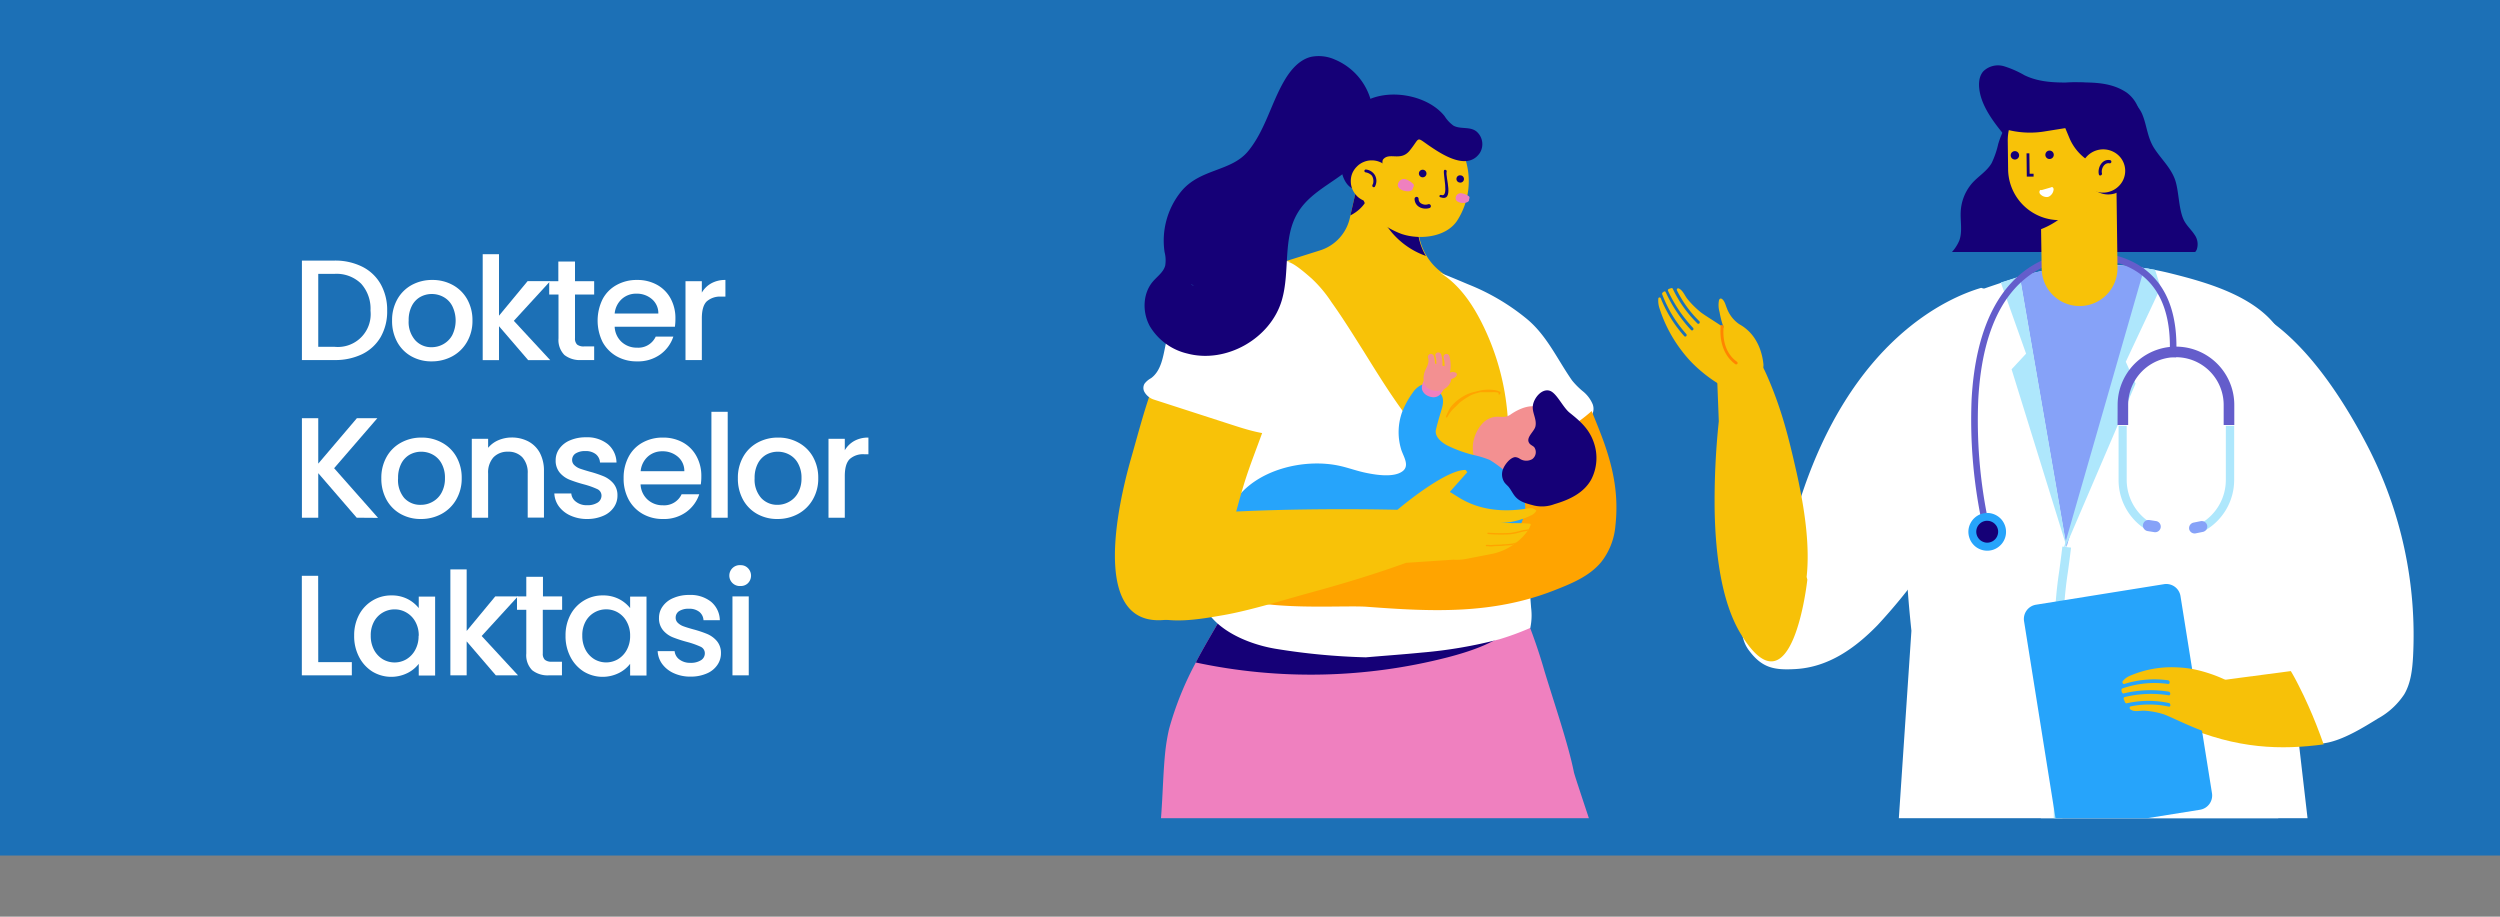 <svg id="Layer_1" data-name="Layer 1" xmlns="http://www.w3.org/2000/svg" xmlns:xlink="http://www.w3.org/1999/xlink" viewBox="0 0 600 220"><rect x="0" y="0" width="600" height="220" fill="#808080" stroke="none"/><defs><style>.cls-1{fill:none;}.cls-2{clip-path:url(#clip-path);}.cls-3{fill:#1c70b6;}.cls-4{fill:#fff;}.cls-5{fill:#f7c108;}.cls-6{fill:#ff8500;}.cls-7{clip-path:url(#clip-path-2);}.cls-8{clip-path:url(#clip-path-3);}.cls-9{fill:#86a2f8;}.cls-10{fill:#aee7fc;}.cls-11{clip-path:url(#clip-path-4);}.cls-12{fill:#645dcb;}.cls-13{fill:#26a4fb;}.cls-14{fill:#150077;}.cls-15{fill:#f8c208;}.cls-16{clip-path:url(#clip-path-5);}.cls-17{clip-path:url(#clip-path-6);}.cls-18{fill:#ef80bf;}.cls-19{fill:#ffa400;}.cls-20{fill:#f39091;}.cls-21{clip-path:url(#clip-path-7);}</style><clipPath id="clip-path"><rect class="cls-1" x="-3.96" y="-1.4" width="603.96" height="206.73"/></clipPath><clipPath id="clip-path-2"><rect class="cls-1" x="451.82" y="62.88" width="109.33" height="133.49"/></clipPath><clipPath id="clip-path-3"><rect class="cls-1" x="487.82" y="84.21" width="73.33" height="112.16"/></clipPath><clipPath id="clip-path-4"><rect class="cls-1" x="491.82" y="130.88" width="5.33" height="65.49"/></clipPath><clipPath id="clip-path-5"><rect class="cls-1" x="485.15" y="138.88" width="46.67" height="57.49"/></clipPath><clipPath id="clip-path-6"><rect class="cls-1" x="278.49" y="129.55" width="104" height="67.03"/></clipPath><clipPath id="clip-path-7"><rect class="cls-1" x="274.49" y="12.94" width="56" height="72.6"/></clipPath></defs><title>Website Landing Page (1)</title><g class="cls-2"><path class="cls-3" d="M-4-1.4H600V205.33H-4Z"/></g><path class="cls-4" d="M426.6,134.92c2.15-3.36,2.85-6.49,3.59-10.08a39.55,39.55,0,0,0,1.72-4.53c12.37-39,35.8-48.94,43.56-51.22,3.42.81,5.24,4.85,4,14.07Q478.19,92.07,477,101c-.73,5.24-1.46,10.53-3.22,15.51C471,124.2,466,130.82,461.07,137.3A136,136,0,0,1,450.65,150c-5.47,5.63-11.85,10.11-19.66,10.57-5.18.3-8.12-.22-11.32-4.58-2.25-3.07-2-7.44-.4-10.9C421.05,141.23,424.37,138.42,426.6,134.92Z"/><path class="cls-5" d="M411.52,122.75c.23,11.1,1.83,22.13,6.3,29.45,12.36,20.26,15.94-13.08,15.94-13.08l-.17-.66c.78-7.17-.39-15.3-1.78-22.1-.23-1.15-.47-2.26-.71-3.31-1.81-8-3.45-14.55-6.67-22.09-.46-1.08-.93-2.12-1.42-3.06l-.17-.33c-1.87-3.52-4-5.85-6.15-5.07a2.56,2.56,0,0,0-.48.22,4.8,4.8,0,0,1-.57.27,5.27,5.27,0,0,1-.61.23c-3.62,1.1-3.13.62-2.52,17.9A182,182,0,0,0,411.52,122.75Z"/><path class="cls-5" d="M398,71.66a.35.35,0,0,0,0-.06.31.31,0,0,1,.59,0,30.87,30.87,0,0,0,5.63,9.07.32.32,0,0,0,.48,0,.38.38,0,0,0,0-.51,30.47,30.47,0,0,1-5.78-9.54.38.38,0,0,1,.12-.41l.28-.22a.3.3,0,0,1,.45.13,34.26,34.26,0,0,0,6.08,9.08.33.33,0,0,0,.48,0,.37.37,0,0,0,0-.51,33.82,33.82,0,0,1-6-8.88.35.35,0,0,1,.2-.47,4.44,4.44,0,0,1,.62-.19.28.28,0,0,1,.32.16,29.21,29.21,0,0,0,5.89,8.3.33.33,0,0,0,.48,0,.38.38,0,0,0,0-.52,27.12,27.12,0,0,1-5.37-7.39c-.13-.26.11-.59.38-.49,1,.36,1.51,1.8,2.15,2.57A22,22,0,0,0,408.25,75l.14.1c4,2.9,20.48,11.57,12.6,18.18-3.91,3.26-12.15-3.24-15.33-6.66a30.89,30.89,0,0,1-2.11-2.52A33.44,33.44,0,0,1,398.28,74,5.66,5.66,0,0,1,398,71.66Z"/><path class="cls-5" d="M422.46,83.94a12.11,12.11,0,0,0-1-2.17,10.41,10.41,0,0,0-4-3.94,7.9,7.9,0,0,1-3-3.83c-.19-.43-.32-.92-.52-1.35-.34-.76-1-1.43-1.37-.65a6.06,6.06,0,0,0,.12,2.88,22.64,22.64,0,0,0,.78,3.15,22.16,22.16,0,0,0,2.12,4.79,21.4,21.4,0,0,0,2.53,3.33A17.8,17.8,0,0,0,421.27,89c1.45.86,2.09-.43,1.94-1.7A15.46,15.46,0,0,0,422.46,83.94Z"/><path class="cls-6" d="M416.47,87.4C412,84.14,413,78.05,413,78l.72.13-.36-.06.36.06c0,.06-1,5.71,3.15,8.69a.37.37,0,0,1,.1.5A.38.38,0,0,1,416.47,87.4Z"/><g class="cls-7"><path class="cls-4" d="M458.74,151.39c-2.58-24.26-1.12-34.73.69-54.47,1.11-12.12,5.71-23.82,16.87-27.7,1.41-.49,2.74-.93,3.94-1.34,1.5-.5,2.79-.91,3.78-1.22.25-.09.51-.17.77-.24a67.49,67.49,0,0,1,29.86-2.08l1.13.19c1.55.26,3,.56,4.46.9l.89.22h0c9,2.25,21.39,5.76,26.42,14.56L536,139.37c-1.57,5.37-1.61,11.15,1.34,19.65,4.3,12.37,7.07,25.31,9.6,38.13,3.51,17.72,10.92,35.23,13.09,53.16l-107.71-3.22Z"/></g><g class="cls-8"><path class="cls-4" d="M545.42,84.84l2.1,57.6,4.17,35.61,8.36,72.26-69-9.43L488,133l17.76-32.46Z"/></g><path class="cls-9" d="M484.72,66.35l11,63.57.14.8.1.59s.21-.74.6-2.08c2.63-9.1,13.28-45.94,19.14-64.73l-1.12-.18A69.39,69.39,0,0,0,484.72,66.35Z"/><path class="cls-10" d="M512.12,48.62l-.09-.28S512,48.43,512.12,48.62Z"/><path class="cls-10" d="M495,132.71l.9-1.89,0-.1.71-1.49,15.93-37.16-2.35-5.24L518.56,69l-1.34-4.24v0l-1.46-.26-1.12-.18v0l-18.86,65.58-.09.31Z"/><path class="cls-10" d="M486.26,84.88l-3.48,3.75,12.9,41.6.19.59.15.49-.11-.59-.14-.8-11-63.57c-.26.08-.52.15-.78.24-1,.3-2.29.71-3.8,1.2Z"/><path class="cls-4" d="M535.13,72.34c14.83,3.85,26.41,21.91,33,34.56a98.72,98.72,0,0,1,11,50.75c-.18,3.11-.54,6.32-2.12,9a17.88,17.88,0,0,1-6.3,5.79c-7,4.33-16.83,10.26-21,1.64s-5-20.59-7.1-29.86c-3.08-13.56-6-27.2-8.16-41C534.35,102.21,530.64,71.18,535.13,72.34Z"/><g class="cls-11"><path class="cls-10" d="M494.76,245.91l.43-93.07a97.34,97.34,0,0,1,1.1-15.53c.23-1.65.48-3.52.76-5.88l-2.08-.25c-.28,2.34-.53,4.2-.75,5.85a98,98,0,0,0-1.12,15.8l-.43,93.07Z"/></g><path class="cls-12" d="M475.41,124.22l1.53-.34A117.82,117.82,0,0,1,474.78,96c1-18.87,7.66-30.12,19.73-33.44.51-.11,12.51-2.54,20,3.89,4.62,3.94,6.7,10.4,6.19,19.22l1.57.09c.53-9.34-1.74-16.24-6.75-20.51-8.27-7.05-20.89-4.34-21.42-4.22h0c-7.07,1.94-12.44,6.51-16,13.6-2.8,5.59-4.46,12.76-4.92,21.3A119.91,119.91,0,0,0,475.41,124.22Z"/><path class="cls-10" d="M529.2,127.32a14,14,0,0,0,7-12.12v-13h-2v13a12.09,12.09,0,0,1-6,10.43Z"/><path class="cls-10" d="M515.41,127.32l1-1.69a12.09,12.09,0,0,1-6-10.43v-13h-1.95v13A14,14,0,0,0,515.41,127.32Z"/><path class="cls-9" d="M527,128l1.67-.34a1.33,1.33,0,0,0,1.05-1.58,1.35,1.35,0,0,0-1.57-1l-1.68.34A1.36,1.36,0,0,0,525.4,127,1.34,1.34,0,0,0,527,128Z"/><path class="cls-9" d="M515.43,127.46l1.69.27a1.35,1.35,0,0,0,.42-2.66l-1.69-.26a1.34,1.34,0,0,0-1.53,1.11A1.36,1.36,0,0,0,515.43,127.46Z"/><path class="cls-12" d="M508.21,102h2.55V97.19a11.46,11.46,0,1,1,22.92,0V102h2.55V97.19a14,14,0,1,0-28,0Z"/><path class="cls-13" d="M477.2,123.12a4.59,4.59,0,0,1,3.11,1.51,4.69,4.69,0,0,1,.89,1.53,4.5,4.5,0,0,1,.24,1.75,4.41,4.41,0,0,1-.44,1.7,4.36,4.36,0,0,1-1.07,1.41,4.41,4.41,0,0,1-1.52.9,4.5,4.5,0,0,1-3.45-.21,4.29,4.29,0,0,1-1.4-1.06,4.36,4.36,0,0,1-.89-1.53,4.51,4.51,0,0,1-.25-1.75,4.43,4.43,0,0,1,.45-1.7,4.48,4.48,0,0,1,1.06-1.41,4.6,4.6,0,0,1,1.52-.9A4.73,4.73,0,0,1,477.2,123.12Z"/><path class="cls-14" d="M477.08,125a2.47,2.47,0,0,1,1,.26,2.44,2.44,0,0,1,.81.62,2.39,2.39,0,0,1,.52.88,2.52,2.52,0,0,1,.14,1,2.69,2.69,0,0,1-.26,1,2.55,2.55,0,0,1-.61.81,2.43,2.43,0,0,1-.89.52,2.48,2.48,0,0,1-1,.15,2.61,2.61,0,0,1-1-.27,2.38,2.38,0,0,1-.82-.62,2.62,2.62,0,0,1-.4-2.89,2.58,2.58,0,0,1,.62-.81,2.47,2.47,0,0,1,.88-.52A2.34,2.34,0,0,1,477.08,125Z"/><path class="cls-14" d="M526.84,60.48H468.47a9.66,9.66,0,0,0,1.78-2.8c.76-2.13.21-4.54.32-6.84A11.25,11.25,0,0,1,473.28,44c1.51-1.71,3.54-2.85,4.71-4.85a21.18,21.18,0,0,0,1.58-4.58c2.63-8.88,10.83-15.27,19.29-14.77a24.2,24.2,0,0,1,9.2,2.05c2.2,1.06,5,3,6.07,5.55,1.17,2.8,1.2,5.68,3,8.37,1.6,2.42,3.78,4.43,4.82,7.19,1.09,2.92.84,7.73,2.43,10.34.66,1.09,1.6,1.94,2.29,3a3.9,3.9,0,0,1,.52,3.67A2.36,2.36,0,0,1,526.84,60.48Z"/><path class="cls-14" d="M513.77,33.6a24,24,0,0,0-.17-6.17,8.17,8.17,0,0,0-3.17-5.19c-7.1-4.82-16.58-.32-24.55-4.18A24.08,24.08,0,0,0,481,15.91a5.05,5.05,0,0,0-5,1.2c-1.22,1.39-1.18,3.48-.79,5.3,1.6,7.31,10.44,14,14.17,20.61a16.67,16.67,0,0,0,8.42,7.57c3.38,1.26,9.67,1.15,12.7-1.25C514.58,46.09,513.49,38.13,513.77,33.6Z"/><path class="cls-15" d="M489.67,42.75,490,64.47a9.1,9.1,0,0,0,18.2-.24l-.28-21.71a9.07,9.07,0,0,0-9.21-8.75,9.24,9.24,0,0,0-6.4,2.69A8.75,8.75,0,0,0,489.67,42.75Z"/><path class="cls-14" d="M489.43,48.9l.08,6.23a18.9,18.9,0,0,0,11.53-12,19.12,19.12,0,0,0,.61-2.64A9.24,9.24,0,0,0,492,42.6,8.76,8.76,0,0,0,489.43,48.9Z"/><path class="cls-15" d="M481.86,33.77l.09,7.06a12.33,12.33,0,0,0,12.59,12h0a12.33,12.33,0,0,0,12.28-12.3l-.09-7.06a12.3,12.3,0,0,0-12.59-12h0a12.48,12.48,0,0,0-8.9,3.84,12.17,12.17,0,0,0-3,5.39A12,12,0,0,0,481.86,33.77Z"/><path class="cls-14" d="M503.37,46a5.37,5.37,0,0,0,7.24-2,5.11,5.11,0,0,0-2-7.06,5.39,5.39,0,0,0-7.24,2A5.13,5.13,0,0,0,503.37,46Z"/><path class="cls-14" d="M486.43,42.38l1.63,0V41.7h-.95l-.06-4.9h-.68Z"/><path class="cls-14" d="M481.74,30.58a12.57,12.57,0,0,1,3.14-5.6,13.11,13.11,0,0,1,9.28-4,12.79,12.79,0,0,1,13.1,12.46l.09,7-.54,0a12,12,0,0,1-10.14-7.29l-1-2.4-4.89.78a21.63,21.63,0,0,1-8.26-.21l-.9-.19Z"/><path class="cls-15" d="M502.12,45.57a5.39,5.39,0,0,0,7.24-2,5.11,5.11,0,0,0-2-7.06,5.39,5.39,0,0,0-7.24,2A5.14,5.14,0,0,0,502.12,45.57Z"/><path class="cls-14" d="M504.47,41.6c-.26-1.08.57-2.67,1.84-2.4a.39.39,0,0,0,.15-.76c-1.91-.41-3.12,1.8-2.73,3.42C503.84,42.35,504.58,42.08,504.47,41.6Z"/><path class="cls-14" d="M483.39,38.28h.06a1,1,0,0,0,.26-2h0a1,1,0,0,0-.27,2Z"/><path class="cls-14" d="M491.71,38.15h.05a1,1,0,0,0,.27-2h0a1,1,0,0,0-1.13.86A1,1,0,0,0,491.71,38.15Z"/><path class="cls-4" d="M492.5,44.9a.25.25,0,0,0-.22.06l-2.31.67a.3.3,0,0,0-.42.12.73.73,0,0,0,.08.81,2.17,2.17,0,0,0,1.66.73,1.22,1.22,0,0,0,.56-.17,2.14,2.14,0,0,0,1-1.51C492.92,45.28,492.74,44.93,492.5,44.9Z"/><path class="cls-5" d="M518.22,165.22l31.58-4.16c.3.52.6,1,.89,1.56l.35.65.07.13.58,1.13q1.23,2.4,2.32,4.87c1.35,3,2.56,6.13,3.67,9.25-10.1,1.35-20.72,1.18-33.87-4.57C500.82,164.05,518.22,165.22,518.22,165.22Z"/><g class="cls-16"><path class="cls-13" d="M528,194.34l-30.68,4.91a3.45,3.45,0,0,1-4-2.88l-7.54-47.24a3.46,3.46,0,0,1,2.87-4l30.67-4.92a3.45,3.45,0,0,1,4,2.87l7.55,47.25A3.47,3.47,0,0,1,528,194.34Z"/></g><path class="cls-5" d="M509.42,163.53l0,0c-.14.3.13.71.4.63a24.09,24.09,0,0,1,10.53-.89.49.49,0,0,1,.36.49c0,.24-.15.41-.35.39a23.54,23.54,0,0,0-11,1.08.37.37,0,0,0-.2.41c0,.15,0,.29.07.44s.23.41.41.36a27.14,27.14,0,0,1,10.87-.44.48.48,0,0,1,.35.49.34.34,0,0,1-.34.39,26.71,26.71,0,0,0-10.63.42.39.39,0,0,0-.18.53c.1.26.21.52.33.76a.33.33,0,0,0,.35.21,23.61,23.61,0,0,1,10.18-.07.52.52,0,0,1,.32.52c0,.24-.19.39-.38.34a22.21,22.21,0,0,0-9.15-.06c-.29.05-.33.53-.07.73,1,.73,2.39.22,3.4.31a19.06,19.06,0,0,1,4.66.88l.17.06c3,1.18,10.9,5.39,16.38,5.75,3.61.24,6.18-1.18,5.68-6.21-.62-6.27-11.3-9.86-16-10.59a28.41,28.41,0,0,0-3.33-.3,25.25,25.25,0,0,0-11,2A4.3,4.3,0,0,0,509.42,163.53Z"/><g class="cls-17"><path class="cls-18" d="M381.33,196.37H278.64c.05-.72.11-1.45.15-2.18.3-4.48.4-9,.84-13.44a47.18,47.18,0,0,1,.94-5.77A76.33,76.33,0,0,1,287,159l.51-1,.29-.53c3.59-6.56,7.6-12.88,11.17-19.44l.9-1.67,1.11-2.11c.24-.46.47-.92.7-1.38l.15-.09a20.64,20.64,0,0,1,3.42-1.27c.71-.28,1.29-1.54,2.21-1.47.56,0,1.56.94,1.56.95l1.27-.18a12.15,12.15,0,0,1,3.25-.06h0a33.43,33.43,0,0,0,4.78.62c3.44,0,6.76.87,10.2.76s7.48-.57,11.54-.77c5.08-.25,10.22-.08,14.33,1.72.39.17.78.36,1.15.56a13.13,13.13,0,0,1,3,2.21s0,.08.11.11l.05.06c.17.21.39.43.59.66l.14.16.09.12.1.12a47.93,47.93,0,0,1,3.6,5.05.86.86,0,0,1,.1.16l.23.37c.27.46.53.93.79,1.42s.63,1.22.94,1.87a.61.61,0,0,1,.05.12c.23.48.46,1,.68,1.51a133.08,133.08,0,0,1,4.73,13.7l.12.39c2.32,7.58,5.53,17,6.86,23.56C377.76,185.63,379.26,190.11,381.33,196.37Z"/></g><path class="cls-14" d="M366,147.57a17.9,17.9,0,0,1-4,4c-4.1,3.07-9.35,4.83-14.61,6.2A131.85,131.85,0,0,1,287,159l.51-1,.29-.53c3.59-6.56,7.6-12.88,11.17-19.44l.9-1.67,1.11-2.11,33.66-.19a164.53,164.53,0,0,0,18.2-.76l1.56-.22c.39.17.78.36,1.15.56a13.13,13.13,0,0,1,3,2.21s0,.08.11.11l.05.06c.17.21.39.43.59.66l.14.16.09.12.1.12a47.93,47.93,0,0,1,3.6,5.05.86.86,0,0,1,.1.16l.23.37c.27.46.53.93.79,1.42s.63,1.22.94,1.87a.61.61,0,0,1,.05.12C365.52,146.54,365.75,147.05,366,147.57Z"/><path class="cls-15" d="M360.64,76.91a.33.33,0,0,1-.23.17,1.3,1.3,0,0,1-.08.17c-2.32,4.77-7.16,7.82-12.14,9.62A36.38,36.38,0,0,1,317.52,84c-2.6-1.6-8.83-5.76-9.64-9.51a10.78,10.78,0,0,1-2.17-6.08c0-2.15,1.72-3.32,3.56-4l-2-1.31,9.52-3a10.57,10.57,0,0,0,7.17-7.76l.17-.78,1.22-5.36v0a.28.28,0,0,1,.06-.21,6.45,6.45,0,0,1,.13-1,3.6,3.6,0,0,1,.33-.9,2.92,2.92,0,0,1,.29-.48,2.43,2.43,0,0,1,.76-.7,4.11,4.11,0,0,1,1.9-.47,25.18,25.18,0,0,1,8,1.17,3.89,3.89,0,0,1,1.88.93,2.68,2.68,0,0,1,.57,1.08.1.1,0,0,1,.05,0,1,1,0,0,1,.77.63,4.86,4.86,0,0,1,.27,2c0,.25,0,.49,0,.71s0,.14,0,.22c-.05.54-.09,1.08-.18,1.61l.18,0v3.33a13.94,13.94,0,0,0,2,7.26,13.77,13.77,0,0,0,3.56,3.94l7.77,5.81.38.15c.35.15.73.29,1.11.44.73.11,1.45.23,2.17.39a5.05,5.05,0,0,1,3.43,2.59.43.43,0,0,1,0,.21A2,2,0,0,1,360.64,76.91Z"/><path class="cls-18" d="M283.89,76.73c.12-.12.22-.25.32-.37Z"/><path class="cls-4" d="M327.8,157.76c4.5-.39,9-.7,13.51-1.15a109.46,109.46,0,0,0,18.6-3.2,65.44,65.44,0,0,0,7.36-2.71,14.66,14.66,0,0,0,.2-4.82q-.95-12.23-1.88-24.44c-.72-9.33-2.17-11.26,6.16-15.68,2.78-1.47,12.1-4,10.51-8.7h0A7.91,7.91,0,0,0,380,94a18.21,18.21,0,0,1-2.71-2.7c-3.57-5.1-6.09-10.93-11.07-14.94a52.8,52.8,0,0,0-13.56-8c-1.26-.5-6.53-2.83-7.87-3.09-7.25-1.39-6.78-.21-8,1.15-1.63,1.89,4.32,6,2,6.88-2.61,1-4.54.18-7.16-.44-.48-.11-1-.23-1.42-.37a34.85,34.85,0,0,1-10.13-4.83c-7.07-4.79-15.38-7.33-23.54-3.73a32.78,32.78,0,0,0-7.74,5.24,23.88,23.88,0,0,0-3.35,3.24,26.16,26.16,0,0,0-3.8,7.82,61.41,61.41,0,0,0-3.27,11.52c-.38,2.6,8.87,6.55,10.88,7.89a.58.58,0,0,1,.28.37c.41.33.86.62,1.25,1l.36.41a26.23,26.23,0,0,0,2.26,2.45c.33.63.58,1.28.92,1.94a.1.1,0,0,1,0,0,12.1,12.1,0,0,1,.8,8.35c-.16-.54-.63-1.69-.82-2.39,3,10.49-4.68,17.31-6.26,26.86-1.69,10.19,9.35,15.61,18.11,17.08A158.22,158.22,0,0,0,327.8,157.76ZM283.86,93.83l-.36-.15h.36A.33.33,0,0,0,283.86,93.83Z"/><path class="cls-14" d="M342.22,61.43A19.08,19.08,0,0,1,332.06,53a16.07,16.07,0,0,1-1.59-4.18l9.78.49c-.06.54-.1,1.08-.19,1.61l.18,0v3.34A13.93,13.93,0,0,0,342.22,61.43Z"/><path class="cls-14" d="M324.1,51.7l1.22-5.39v-.06a.29.29,0,0,1,.06-.21,6.12,6.12,0,0,1,.13-1,3.7,3.7,0,0,1,.32-.86l2.85.54h0C328.92,47.48,327.13,50.14,324.1,51.7Z"/><path class="cls-15" d="M344.1,107.5a19.68,19.68,0,0,0,6,4.54,8.54,8.54,0,0,0,7.34,0c4-2.14,4.72-7.61,4.39-12.16a59.85,59.85,0,0,0-6.23-22.45c-2.09-4.13-4.73-8.1-8.41-10.9-6.1-4.65-14.38-5.55-21.94-4.27a45.46,45.46,0,0,1-9,.74,49.33,49.33,0,0,0-7.19-.07c1.19-.14,4.78,3.08,5.7,3.88a30.75,30.75,0,0,1,4.79,5.7c2.79,3.9,5.32,8,7.85,12C332.43,92.59,337.42,100.75,344.1,107.5Z"/><path class="cls-19" d="M385,106.32c-.89-2.51-1.92-5-3-7.67a37.56,37.56,0,0,1-9.3,6.1c-1.16.53-8.16,2.46-8.54,3.82a12.32,12.32,0,0,0-.4,5.37c.69,4.21,1.75,5.49,1.59,9.75-11.66.55-21.81,3.85-33.46,4.68A193.92,193.92,0,0,0,309,131c-6.81,1.33-13.25,4.22-19.91,6.05,1.8,10.95,31,8,39,8.58,15.64,1.18,30.12,1.86,44.91-3.94,4.14-1.62,8.47-3.37,11.3-6.81a16.23,16.23,0,0,0,3.39-8.63C388.52,118.86,387.22,112.66,385,106.32Z"/><path class="cls-20" d="M371.12,99.49a2.88,2.88,0,0,0-.59-.89c-2.2-2.27-5.94-.56-8,.89-1.46,1-2.53.31-4.06.61a5.13,5.13,0,0,0-2.62,1.46,9,9,0,0,0-2.36,5.24,8.58,8.58,0,0,0,1.71,5.77,3.27,3.27,0,0,0,2.58,1.81,4.35,4.35,0,0,0,2.26-.82,3.62,3.62,0,0,0,.43-.24c.09,0,.17-.07.25-.09l.16,0H361a6.94,6.94,0,0,1,.79,0l.13,0,.24,0a5.82,5.82,0,0,1,.67.22,9,9,0,0,0,1.3.52,5.9,5.9,0,0,0,3.12,0,5.4,5.4,0,0,0,2.44-1.91,5.27,5.27,0,0,0,1.2-3.19,5.5,5.5,0,0,0-.66-2.69A7.53,7.53,0,0,0,371.12,99.49ZM370,105.87l0,0Z"/><path class="cls-13" d="M361.58,113.37l-.41-.35-.27-.23-.1-.08a30.3,30.3,0,0,0-3.24-2.31,23.26,23.26,0,0,0-4-1.22,31,31,0,0,1-5.65-2c-1.46-.63-3.73-2.17-3.28-4.08.38-1.6.86-3.22,1.34-4.79s.7-3.29-.79-4.37a6.65,6.65,0,0,0-1.36-.61c-1-.45-1.45-1.38-2.66-.94a5,5,0,0,0-2.07,1.81,20.76,20.76,0,0,0-2.57,4.66,14.27,14.27,0,0,0-.3,8.79c.42,1.66,2.24,4,.43,5.42-2.06,1.6-6.32.92-8.63.45-2.12-.41-4.16-1.17-6.26-1.66-8.64-2-20.57.8-25.6,8.69a7,7,0,0,0-.78,1.48,5.5,5.5,0,0,0,1.27,5.22c5.81,6.9,14.1,6.18,22.14,7.56,2.15.36,4.61,1,6.75.71,2.36-.34,4.73-1.25,7.09-1.68a76.28,76.28,0,0,1,15.08-1.26c4,.07,8.15.42,11.77-1.24a10.54,10.54,0,0,0,1.63-.93,12,12,0,0,0,4.75-7C366.79,119.63,364.19,116,361.58,113.37Z"/><path class="cls-14" d="M367,106.32c.28.47.84.63,1.21,1a2.07,2.07,0,0,1-.49,2.88,2.86,2.86,0,0,1-2.93-.07,2.22,2.22,0,0,0-1.17-.42c-1.23.13-2.49,1.83-2.89,2.87a3.48,3.48,0,0,0,.32,3.17c.27.38.63.69.93,1,.66.76,1.06,1.72,1.72,2.47,1.18,1.33,2.85,1.67,4.49,2.11a8.39,8.39,0,0,0,4.89-.34c3.4-1,6.94-2.57,8.79-5.86a11.23,11.23,0,0,0,.69-8.79c-1.1-3.37-3.33-5.27-5.84-7.28-1.66-1.32-3.14-4.8-4.82-5.29-1.88-.55-3.72,1.71-4,3.49s1,3.27.6,5.09C368.21,103.6,366.14,105,367,106.32Z"/><path class="cls-15" d="M362.58,125.58l.31-.06H360a17.89,17.89,0,0,0,7.44-1.82,2.64,2.64,0,0,0,1.28-1.12A1.8,1.8,0,0,0,367,122c-.18,0-.35,0-.52.06-5.68.9-11.42.44-16.45-2.72l-1.84-1.15A.17.17,0,0,1,348,118l4.16-4.68a5.64,5.64,0,0,1-.4-.53c-5-.12-16.38,9.56-16.38,9.56s-16.86-.46-35.31.27h0c-4.45.18-9,.42-13.43.76a59.65,59.65,0,0,0-13.56,2.42h0c.06.72.11,1.43.18,2.14a7.36,7.36,0,0,0-.42-1c-3,2.09-4.33,8.29-4,11.73a10.66,10.66,0,0,0,5.62,8.59c5.73,2.75,13,1.44,19.05.39,6.6-1.14,15.07-3.81,21.54-5.57,7.54-2.06,15.05-4.34,22.41-7l11.4-.76a11.42,11.42,0,0,0,3-.18l5.86-1.14a13.66,13.66,0,0,0,5.44-2.25l.77-.56a12.27,12.27,0,0,0,2.72-2.82l.24-.38a7.81,7.81,0,0,0,.48-1,.21.21,0,0,0-.17-.29A34,34,0,0,0,362.58,125.58Z"/><path class="cls-15" d="M288.32,74a24,24,0,0,0-3.87,4.12c-7.3,9.53-9.78,20.71-13,31.91-3,10.48-10.59,42.6,10,38.46a11.71,11.71,0,0,0,6.84-4.81c5.66-7.75,7.54-18.68,10.32-27.67,2.73-8.8,7-17.26,8.15-26.5.55-4.55-.12-9.39-2.78-13.07s-7.59-5.84-12-4.46A11.47,11.47,0,0,0,288.32,74Z"/><path class="cls-4" d="M274.7,94.13a4,4,0,0,0,2.23,1.77h0l18.56,6c3.92,1.27,7.95,2.55,12.07,2.41a8,8,0,0,0,3.49-.77,9.41,9.41,0,0,0,2.51-2.2c5.07-5.71,8.22-9.13,4.43-16.42-4.47-8.62-11.08-18.4-22-17.59a17.76,17.76,0,0,0-14,9,23,23,0,0,0-2.21,6.24c-.64,3-1.07,6.41-3.54,8.2a4.88,4.88,0,0,0-1.54,1.3A2,2,0,0,0,274.7,94.13Z"/><g class="cls-21"><path class="cls-14" d="M329.38,25.82a14.94,14.94,0,0,0-9-11.52,9.47,9.47,0,0,0-5.71-.66c-2.81.68-4.86,3.08-6.34,5.57-3.25,5.49-4.68,12.09-8.78,17.07S288,40.4,283.44,46a18.74,18.74,0,0,0-3.94,14.51,7.86,7.86,0,0,1,.15,3.23c-.41,1.58-1.89,2.58-2.95,3.82-2.48,2.9-2.57,7.39-.74,10.73a14.26,14.26,0,0,0,9,6.56c9.27,2.47,19.95-3.55,22.67-12.77,2.06-7,.1-15.05,3.94-21.2C315,45.32,322,43.17,326.18,38.19A15.26,15.26,0,0,0,329.38,25.82ZM286.06,68.4l-.21-.24.75.48Z"/></g><path class="cls-15" d="M351.26,37a16.71,16.71,0,0,0-1.6-3.12c-.1-.16-.21-.3-.32-.45a22.49,22.49,0,0,0-6.46-6.12,6.23,6.23,0,0,1-3.59.17c-8.79-2-10,6.69-11.29,14.57a2.41,2.41,0,0,0-.6.4c.54,1-.09,3.78-.12,5.69.19.42.37.85.54,1.26s.28.74.43,1.11a19.82,19.82,0,0,0,8.16,5.65c4.21,1.41,10.48.88,13.24-3.1A17.49,17.49,0,0,0,351.26,37Z"/><path class="cls-14" d="M354.36,31.56a3.07,3.07,0,0,0-.65-.4c-1.52-.69-3.42-.2-4.87-1a8.08,8.08,0,0,1-2.14-2.29c-4.2-5.26-14.07-6.85-19.65-3.18a12.62,12.62,0,0,0-4.92,7.65c-.78,3.15-1.17,10.37,2,12.62,2.09,1.51,6.15-1.07,7.51-3.49.45-.81-.12-2.7.32-3.22,1.5-1.8,4.2.57,6.36-2.1,2.59-3.18,1.4-3.45,4.65-1.2,2.94,2,9.1,6.16,12.15,1.82A4,4,0,0,0,354.36,31.56Z"/><path class="cls-15" d="M334.26,43.44a5,5,0,0,1-.36,1.94A5,5,0,0,1,332.82,47a5.06,5.06,0,0,1-3.54,1.52,5.13,5.13,0,0,1-1.93-.37,4.84,4.84,0,0,1-1.65-1.07,5.24,5.24,0,0,1-1.11-1.63,5,5,0,0,1-.4-1.92,5,5,0,0,1,.36-1.94A5,5,0,0,1,325.63,40a4.78,4.78,0,0,1,1.62-1.11,4.86,4.86,0,0,1,1.92-.4,4.94,4.94,0,0,1,1.93.36,5,5,0,0,1,1.65,1.08,5.11,5.11,0,0,1,1.51,3.54Z"/><path class="cls-14" d="M330,42.08a2.85,2.85,0,0,0-2.12-1.39.34.34,0,0,0-.16.67,2.61,2.61,0,0,1,1.54.81,2.44,2.44,0,0,1,.23,2.06.35.35,0,0,0-.13.18l0,.1a.35.35,0,0,0,.59.32A2.8,2.8,0,0,0,330,42.08Z"/><path class="cls-14" d="M340.92,49.83a2.79,2.79,0,0,1-.62-.38,2.24,2.24,0,0,1-.8-1.71.49.49,0,0,1,.6-.48.47.47,0,0,1,.36.46,1.26,1.26,0,0,0,.46,1,2,2,0,0,0,1.89.28.48.48,0,0,1,.56.28.48.48,0,0,1-.32.66A3.21,3.21,0,0,1,340.92,49.83Z"/><path class="cls-14" d="M350.27,43.8a.87.87,0,1,0,.29-1.71.85.85,0,0,0-1,.71A.86.86,0,0,0,350.27,43.8Z"/><path class="cls-14" d="M341.28,42.54a.91.91,0,1,0-.74-1A.92.92,0,0,0,341.28,42.54Z"/><path class="cls-18" d="M339.12,45.05a1.13,1.13,0,0,0,.16-.26.6.6,0,0,0-.16-.69,4.44,4.44,0,0,0-2-1.14,1.48,1.48,0,0,0-1.48.85c-.57,1.09.5,1.82,1.45,2C337.84,46,339.1,46,339.12,45.05Z"/><path class="cls-18" d="M352.58,47.78a.94.94,0,0,0,.1-.23.49.49,0,0,0-.27-.53,4,4,0,0,0-1.9-.65,1.23,1.23,0,0,0-1.11.88c-.3,1,.75,1.41,1.6,1.46C351.66,48.75,352.73,48.53,352.58,47.78Z"/><path class="cls-14" d="M347.2,41.19c.13-.36-.51-.64-.64-.27-.29.85,1.26,6.54-.64,5.88-.42-.14-.66.4-.24.54C349.17,48.56,346.8,42.36,347.2,41.19Z"/><path class="cls-19" d="M366.9,127c-.08.13-.15.26-.24.38a2.45,2.45,0,0,1-.37.08,11.88,11.88,0,0,0-1.44.3,13.23,13.23,0,0,1-2.43.48,37.24,37.24,0,0,1-5.28-.06c-.22,0-.22-.35,0-.34a41.82,41.82,0,0,0,5.37.05,21.94,21.94,0,0,0,2.65-.57c.51-.12,1-.17,1.55-.27Z"/><path class="cls-19" d="M363.94,130.18c-.25.2-.51.38-.77.56l-.29.06c-.67.13-1.34.08-2,.17s-1.35.07-2,.1c-.32,0-.64.08-1,.08s-.73-.07-1.1-.05c-.22,0-.26-.32,0-.34a7.56,7.56,0,0,1,.95.05c.4,0,.8-.07,1.2-.08a17.82,17.82,0,0,0,1.93-.1,16.81,16.81,0,0,0,2.24-.21Z"/><path class="cls-19" d="M360.07,94.06a4.15,4.15,0,0,0-1.62-.47,10,10,0,0,0-3.05.1c-.43.09-.86.19-1.29.31a9.93,9.93,0,0,0-1.72.51,11.36,11.36,0,0,0-3.1,2A7.62,7.62,0,0,0,348,97.94a15.84,15.84,0,0,0-.95,2,.17.17,0,0,0,.29.18,9.78,9.78,0,0,1,1.15-1.68c.51-.54,1.05-1,1.58-1.57l.32-.31.13-.09a19.34,19.34,0,0,1,2.57-1.65,12.12,12.12,0,0,1,2.29-.7c.26,0,.53,0,.8,0,.67,0,1.36,0,2,0a5.53,5.53,0,0,1,1.27.08,1.84,1.84,0,0,1,.29.15c-.2.09-.11.42.09.34a.35.35,0,0,0,.26-.38A.15.15,0,0,0,360.07,94.06Zm-11.21,3.31a.11.11,0,0,0,0,.06c-.2.2-.4.41-.59.63A6.13,6.13,0,0,1,348.86,97.37Z"/><path class="cls-18" d="M343.57,95.29a3.29,3.29,0,0,1-1.25-.48,2.46,2.46,0,0,1-.94-1.08c-.48-1.18.45-2.51,1-3.52a1,1,0,0,1,1.35-.44l2.74,1.38c1.21.6.07,2.11-.36,2.84a3.41,3.41,0,0,1-.6.81A2.22,2.22,0,0,1,343.57,95.29Z"/><path class="cls-20" d="M349.27,90.52c.36-.29.6-.75.13-1.07a1.63,1.63,0,0,0-1.43,0,8.14,8.14,0,0,0-.13-4,.72.72,0,0,0-1.38.44,5.34,5.34,0,0,1,.23,2l-.52-.14a7.08,7.08,0,0,0-.28-2.66.74.74,0,0,0-.92-.47.72.72,0,0,0-.46.91,5.44,5.44,0,0,1,.23,1.81l-.34-.1h0a6.33,6.33,0,0,0-.29-1.79.72.72,0,0,0-1.38.43c.49,1.55-.81,2.63-1,4.12a3.36,3.36,0,0,0,.21,2.13.25.25,0,0,0,0,.07,2.24,2.24,0,0,0,.67.9,3.75,3.75,0,0,0,4,.27,4.08,4.08,0,0,0,1.06-.88,3.38,3.38,0,0,0,.53-1,1.51,1.51,0,0,0,.07-.46l.1-.06A3.92,3.92,0,0,0,349.27,90.52Z"/><path class="cls-4" d="M80.25,62.54A14.53,14.53,0,0,1,86.92,64a10.45,10.45,0,0,1,4.44,4.19,12.61,12.61,0,0,1,1.56,6.37,12.38,12.38,0,0,1-1.56,6.33A10.45,10.45,0,0,1,86.92,85a14.79,14.79,0,0,1-6.67,1.41H72.46V62.54Zm0,20.69a7.87,7.87,0,0,0,8.67-8.67,9,9,0,0,0-2.25-6.48,8.43,8.43,0,0,0-6.42-2.35H76.38v17.5Z"/><path class="cls-4" d="M103.58,86.73a9.73,9.73,0,0,1-4.85-1.21,8.72,8.72,0,0,1-3.4-3.44,10.45,10.45,0,0,1-1.23-5.14,10.17,10.17,0,0,1,1.27-5.13,8.82,8.82,0,0,1,3.46-3.42,10.12,10.12,0,0,1,4.92-1.2,10,10,0,0,1,4.89,1.2,8.8,8.8,0,0,1,3.48,3.42,10.17,10.17,0,0,1,1.27,5.13,9.93,9.93,0,0,1-1.31,5.12,9,9,0,0,1-3.54,3.46A10.29,10.29,0,0,1,103.58,86.73Zm0-3.4a5.64,5.64,0,0,0,2.81-.73,5.45,5.45,0,0,0,2.15-2.16,7.92,7.92,0,0,0,0-7,5.14,5.14,0,0,0-2.08-2.15,5.81,5.81,0,0,0-2.82-.73,5.69,5.69,0,0,0-2.81.73,5.12,5.12,0,0,0-2,2.15,7.34,7.34,0,0,0-.75,3.48,6.62,6.62,0,0,0,1.56,4.72A5.15,5.15,0,0,0,103.58,83.33Z"/><path class="cls-4" d="M123.32,77l8.73,9.43h-5.29l-7-8.14v8.14h-3.91V61h3.91V75.77l6.86-8.29h5.43Z"/><path class="cls-4" d="M138,70.69V81.16a2,2,0,0,0,.5,1.53,2.53,2.53,0,0,0,1.7.45h2.4v3.27h-3.08a6,6,0,0,1-4.07-1.22,5.15,5.15,0,0,1-1.41-4V70.69h-2.23V67.48H134V62.77h4v4.71h4.6v3.21Z"/><path class="cls-4" d="M162.1,76.48a13.85,13.85,0,0,1-.12,1.93H147.52a5.26,5.26,0,0,0,1.66,3.65,5.33,5.33,0,0,0,3.71,1.38,4.59,4.59,0,0,0,4.48-2.65h4.23a8.57,8.57,0,0,1-3.12,4.27,9.15,9.15,0,0,1-5.59,1.67A9.67,9.67,0,0,1,148,85.52a8.8,8.8,0,0,1-3.38-3.44,11.67,11.67,0,0,1,0-10.27A8.28,8.28,0,0,1,148,68.39a9.84,9.84,0,0,1,4.91-1.2,9.68,9.68,0,0,1,4.77,1.16,8.22,8.22,0,0,1,3.27,3.29A9.82,9.82,0,0,1,162.1,76.48ZM158,75.25a4.4,4.4,0,0,0-1.54-3.46,5.53,5.53,0,0,0-3.75-1.31,5.07,5.07,0,0,0-3.48,1.29,5.37,5.37,0,0,0-1.71,3.48Z"/><path class="cls-4" d="M168.44,70.23A5.93,5.93,0,0,1,170.71,68a6.8,6.8,0,0,1,3.39-.81v4h-1a4.83,4.83,0,0,0-3.5,1.16c-.78.78-1.16,2.14-1.16,4.07v10h-3.92V67.48h3.92Z"/><path class="cls-4" d="M85.61,124.25l-9.23-10.69v10.69H72.46V100.37h3.92v10.9l9.27-10.9h4.91l-10.37,12,10.54,11.92Z"/><path class="cls-4" d="M101,124.56a9.73,9.73,0,0,1-4.85-1.21,8.72,8.72,0,0,1-3.4-3.44,10.45,10.45,0,0,1-1.23-5.14,10.17,10.17,0,0,1,1.27-5.13,8.73,8.73,0,0,1,3.46-3.41,10,10,0,0,1,4.92-1.21,9.9,9.9,0,0,1,4.89,1.21,8.71,8.71,0,0,1,3.48,3.41,10.17,10.17,0,0,1,1.27,5.13,10,10,0,0,1-1.31,5.12,9,9,0,0,1-3.54,3.46A10.29,10.29,0,0,1,101,124.56Zm0-3.4a5.64,5.64,0,0,0,2.81-.73,5.38,5.38,0,0,0,2.15-2.16,7,7,0,0,0,.83-3.5,7,7,0,0,0-.79-3.48,5.2,5.2,0,0,0-2.08-2.15,5.81,5.81,0,0,0-2.82-.73,5.69,5.69,0,0,0-2.81.73,5.18,5.18,0,0,0-2,2.15,7.37,7.37,0,0,0-.75,3.48A6.66,6.66,0,0,0,97,119.5,5.17,5.17,0,0,0,101,121.16Z"/><path class="cls-4" d="M122.78,105a8.52,8.52,0,0,1,4,.93,6.74,6.74,0,0,1,2.77,2.73,9.08,9.08,0,0,1,1,4.4v11.17h-3.9V113.66a5.5,5.5,0,0,0-1.27-3.89,4.53,4.53,0,0,0-3.46-1.36,4.62,4.62,0,0,0-3.5,1.36,5.46,5.46,0,0,0-1.27,3.89v10.59h-3.92V105.31h3.92v2.17a6.4,6.4,0,0,1,2.44-1.82A8.15,8.15,0,0,1,122.78,105Z"/><path class="cls-4" d="M140.94,124.56a9.5,9.5,0,0,1-4-.81,7,7,0,0,1-2.79-2.19,5.68,5.68,0,0,1-1.11-3.13h4.07a2.73,2.73,0,0,0,1.14,2,4.09,4.09,0,0,0,2.63.82,4.51,4.51,0,0,0,2.56-.63,2,2,0,0,0,.92-1.64,1.71,1.71,0,0,0-1-1.59,19.66,19.66,0,0,0-3.21-1.14,31.22,31.22,0,0,1-3.48-1.13,6,6,0,0,1-2.31-1.66,4.44,4.44,0,0,1-1-3,4.65,4.65,0,0,1,.89-2.78,5.9,5.9,0,0,1,2.56-2,9.43,9.43,0,0,1,3.84-.73,7.9,7.9,0,0,1,5.19,1.62,5.9,5.9,0,0,1,2.12,4.44H144a2.75,2.75,0,0,0-1-2,3.84,3.84,0,0,0-2.5-.75,4.14,4.14,0,0,0-2.37.58,1.83,1.83,0,0,0-.82,1.54,1.66,1.66,0,0,0,.55,1.27,3.79,3.79,0,0,0,1.33.82c.53.19,1.31.43,2.35.73a27.32,27.32,0,0,1,3.36,1.12,6.28,6.28,0,0,1,2.29,1.67,4.36,4.36,0,0,1,1,2.91,4.87,4.87,0,0,1-.9,2.9,5.73,5.73,0,0,1-2.52,2A9.55,9.55,0,0,1,140.94,124.56Z"/><path class="cls-4" d="M168.32,114.31a12.6,12.6,0,0,1-.13,1.94H153.74a5.23,5.23,0,0,0,1.66,3.64,5.31,5.31,0,0,0,3.71,1.38,4.6,4.6,0,0,0,4.48-2.65h4.23a8.59,8.59,0,0,1-3.13,4.27,9.06,9.06,0,0,1-5.58,1.67,9.62,9.62,0,0,1-4.85-1.21,8.74,8.74,0,0,1-3.38-3.44,10.55,10.55,0,0,1-1.21-5.14,10.7,10.7,0,0,1,1.19-5.13,8.23,8.23,0,0,1,3.33-3.41,9.81,9.81,0,0,1,4.92-1.21,9.68,9.68,0,0,1,4.77,1.16,8.24,8.24,0,0,1,3.27,3.3A9.76,9.76,0,0,1,168.32,114.31Zm-4.08-1.23a4.43,4.43,0,0,0-1.55-3.46,5.55,5.55,0,0,0-3.75-1.31,5.09,5.09,0,0,0-3.48,1.29,5.36,5.36,0,0,0-1.7,3.48Z"/><path class="cls-4" d="M174.65,98.83v25.42h-3.91V98.83Z"/><path class="cls-4" d="M186.57,124.56a9.73,9.73,0,0,1-4.85-1.21,8.72,8.72,0,0,1-3.4-3.44,10.45,10.45,0,0,1-1.23-5.14,10.17,10.17,0,0,1,1.27-5.13,8.73,8.73,0,0,1,3.46-3.41,10,10,0,0,1,4.92-1.21,9.88,9.88,0,0,1,4.89,1.21,8.71,8.71,0,0,1,3.48,3.41,10.17,10.17,0,0,1,1.27,5.13,9.93,9.93,0,0,1-1.31,5.12,9,9,0,0,1-3.54,3.46A10.29,10.29,0,0,1,186.57,124.56Zm0-3.4a5.64,5.64,0,0,0,2.81-.73,5.38,5.38,0,0,0,2.15-2.16,7,7,0,0,0,.83-3.5,7,7,0,0,0-.79-3.48,5.14,5.14,0,0,0-2.08-2.15,5.77,5.77,0,0,0-2.81-.73,5.7,5.7,0,0,0-2.82.73,5.18,5.18,0,0,0-2,2.15,7.37,7.37,0,0,0-.75,3.48,6.66,6.66,0,0,0,1.56,4.73A5.19,5.19,0,0,0,186.57,121.16Z"/><path class="cls-4" d="M202.75,108.06a6.07,6.07,0,0,1,2.27-2.23,6.81,6.81,0,0,1,3.4-.81v4h-1a4.79,4.79,0,0,0-3.5,1.17c-.78.78-1.17,2.13-1.17,4.06v10h-3.91V105.31h3.91Z"/><path class="cls-4" d="M76.38,158.91h8.06v3.17h-12V138.2h3.92Z"/><path class="cls-4" d="M85,152.54a10.43,10.43,0,0,1,1.18-5,8.71,8.71,0,0,1,3.23-3.41,8.59,8.59,0,0,1,4.52-1.23,8.31,8.31,0,0,1,3.9.87,8.18,8.18,0,0,1,2.67,2.17v-2.75h3.93v18.94h-3.93v-2.81a7.79,7.79,0,0,1-2.73,2.22,8.76,8.76,0,0,1-8.38-.35,9,9,0,0,1-3.21-3.52A10.72,10.72,0,0,1,85,152.54Zm15.5.06a6.74,6.74,0,0,0-.82-3.4A5.65,5.65,0,0,0,97.52,147a5.53,5.53,0,0,0-2.81-.75,5.62,5.62,0,0,0-2.82.75,5.54,5.54,0,0,0-2.12,2.17,6.81,6.81,0,0,0-.79,3.38,7.12,7.12,0,0,0,.79,3.43,5.83,5.83,0,0,0,2.12,2.25,5.59,5.59,0,0,0,5.63,0A5.75,5.75,0,0,0,99.64,156,6.82,6.82,0,0,0,100.46,152.6Z"/><path class="cls-4" d="M115.6,152.64l8.72,9.44H119l-7-8.15v8.15h-3.91V136.66H112v14.77l6.86-8.29h5.43Z"/><path class="cls-4" d="M130.27,146.35v10.48a2,2,0,0,0,.5,1.52,2.47,2.47,0,0,0,1.7.46h2.4v3.27h-3.08a6,6,0,0,1-4.07-1.23,5.11,5.11,0,0,1-1.41-4V146.35h-2.23v-3.21h2.23v-4.71h4v4.71h4.6v3.21Z"/><path class="cls-4" d="M135.73,152.54a10.43,10.43,0,0,1,1.18-5,8.71,8.71,0,0,1,3.23-3.41,8.59,8.59,0,0,1,4.52-1.23,8.31,8.31,0,0,1,3.9.87,8.18,8.18,0,0,1,2.67,2.17v-2.75h3.93v18.94h-3.93v-2.81a7.79,7.79,0,0,1-2.73,2.22,8.76,8.76,0,0,1-8.38-.35,9,9,0,0,1-3.21-3.52A10.72,10.72,0,0,1,135.73,152.54Zm15.5.06a6.74,6.74,0,0,0-.82-3.4,5.65,5.65,0,0,0-2.12-2.21,5.53,5.53,0,0,0-2.81-.75,5.62,5.62,0,0,0-2.82.75,5.54,5.54,0,0,0-2.12,2.17,6.81,6.81,0,0,0-.79,3.38,7.12,7.12,0,0,0,.79,3.43,5.83,5.83,0,0,0,2.12,2.25,5.59,5.59,0,0,0,5.63,0,5.75,5.75,0,0,0,2.12-2.22A6.82,6.82,0,0,0,151.23,152.6Z"/><path class="cls-4" d="M165.74,162.39a9.5,9.5,0,0,1-4-.81,7,7,0,0,1-2.79-2.19,5.68,5.68,0,0,1-1.11-3.12h4.07a2.79,2.79,0,0,0,1.14,2,4.17,4.17,0,0,0,2.63.81,4.49,4.49,0,0,0,2.56-.63,1.93,1.93,0,0,0,.92-1.64,1.71,1.71,0,0,0-1-1.59,20.67,20.67,0,0,0-3.21-1.14,31.22,31.22,0,0,1-3.48-1.13,6,6,0,0,1-2.31-1.66,4.41,4.41,0,0,1-1-3,4.62,4.62,0,0,1,.89-2.77,5.82,5.82,0,0,1,2.57-2,9.35,9.35,0,0,1,3.83-.73,7.9,7.9,0,0,1,5.19,1.62,5.91,5.91,0,0,1,2.12,4.44h-3.92a2.75,2.75,0,0,0-1-2,3.82,3.82,0,0,0-2.5-.75,4.14,4.14,0,0,0-2.37.58,1.83,1.83,0,0,0-.81,1.55,1.67,1.67,0,0,0,.54,1.27,3.77,3.77,0,0,0,1.33.81c.53.2,1.31.44,2.35.73a27.32,27.32,0,0,1,3.36,1.12,6.28,6.28,0,0,1,2.29,1.67,4.37,4.37,0,0,1,1,2.92,4.86,4.86,0,0,1-.9,2.89,5.73,5.73,0,0,1-2.52,2A9.55,9.55,0,0,1,165.74,162.39Z"/><path class="cls-4" d="M177.77,140.64a2.51,2.51,0,1,1,0-5,2.35,2.35,0,0,1,1.75.73,2.56,2.56,0,0,1,0,3.58A2.37,2.37,0,0,1,177.77,140.64Zm1.93,2.5v18.94h-3.91V143.14Z"/></svg>